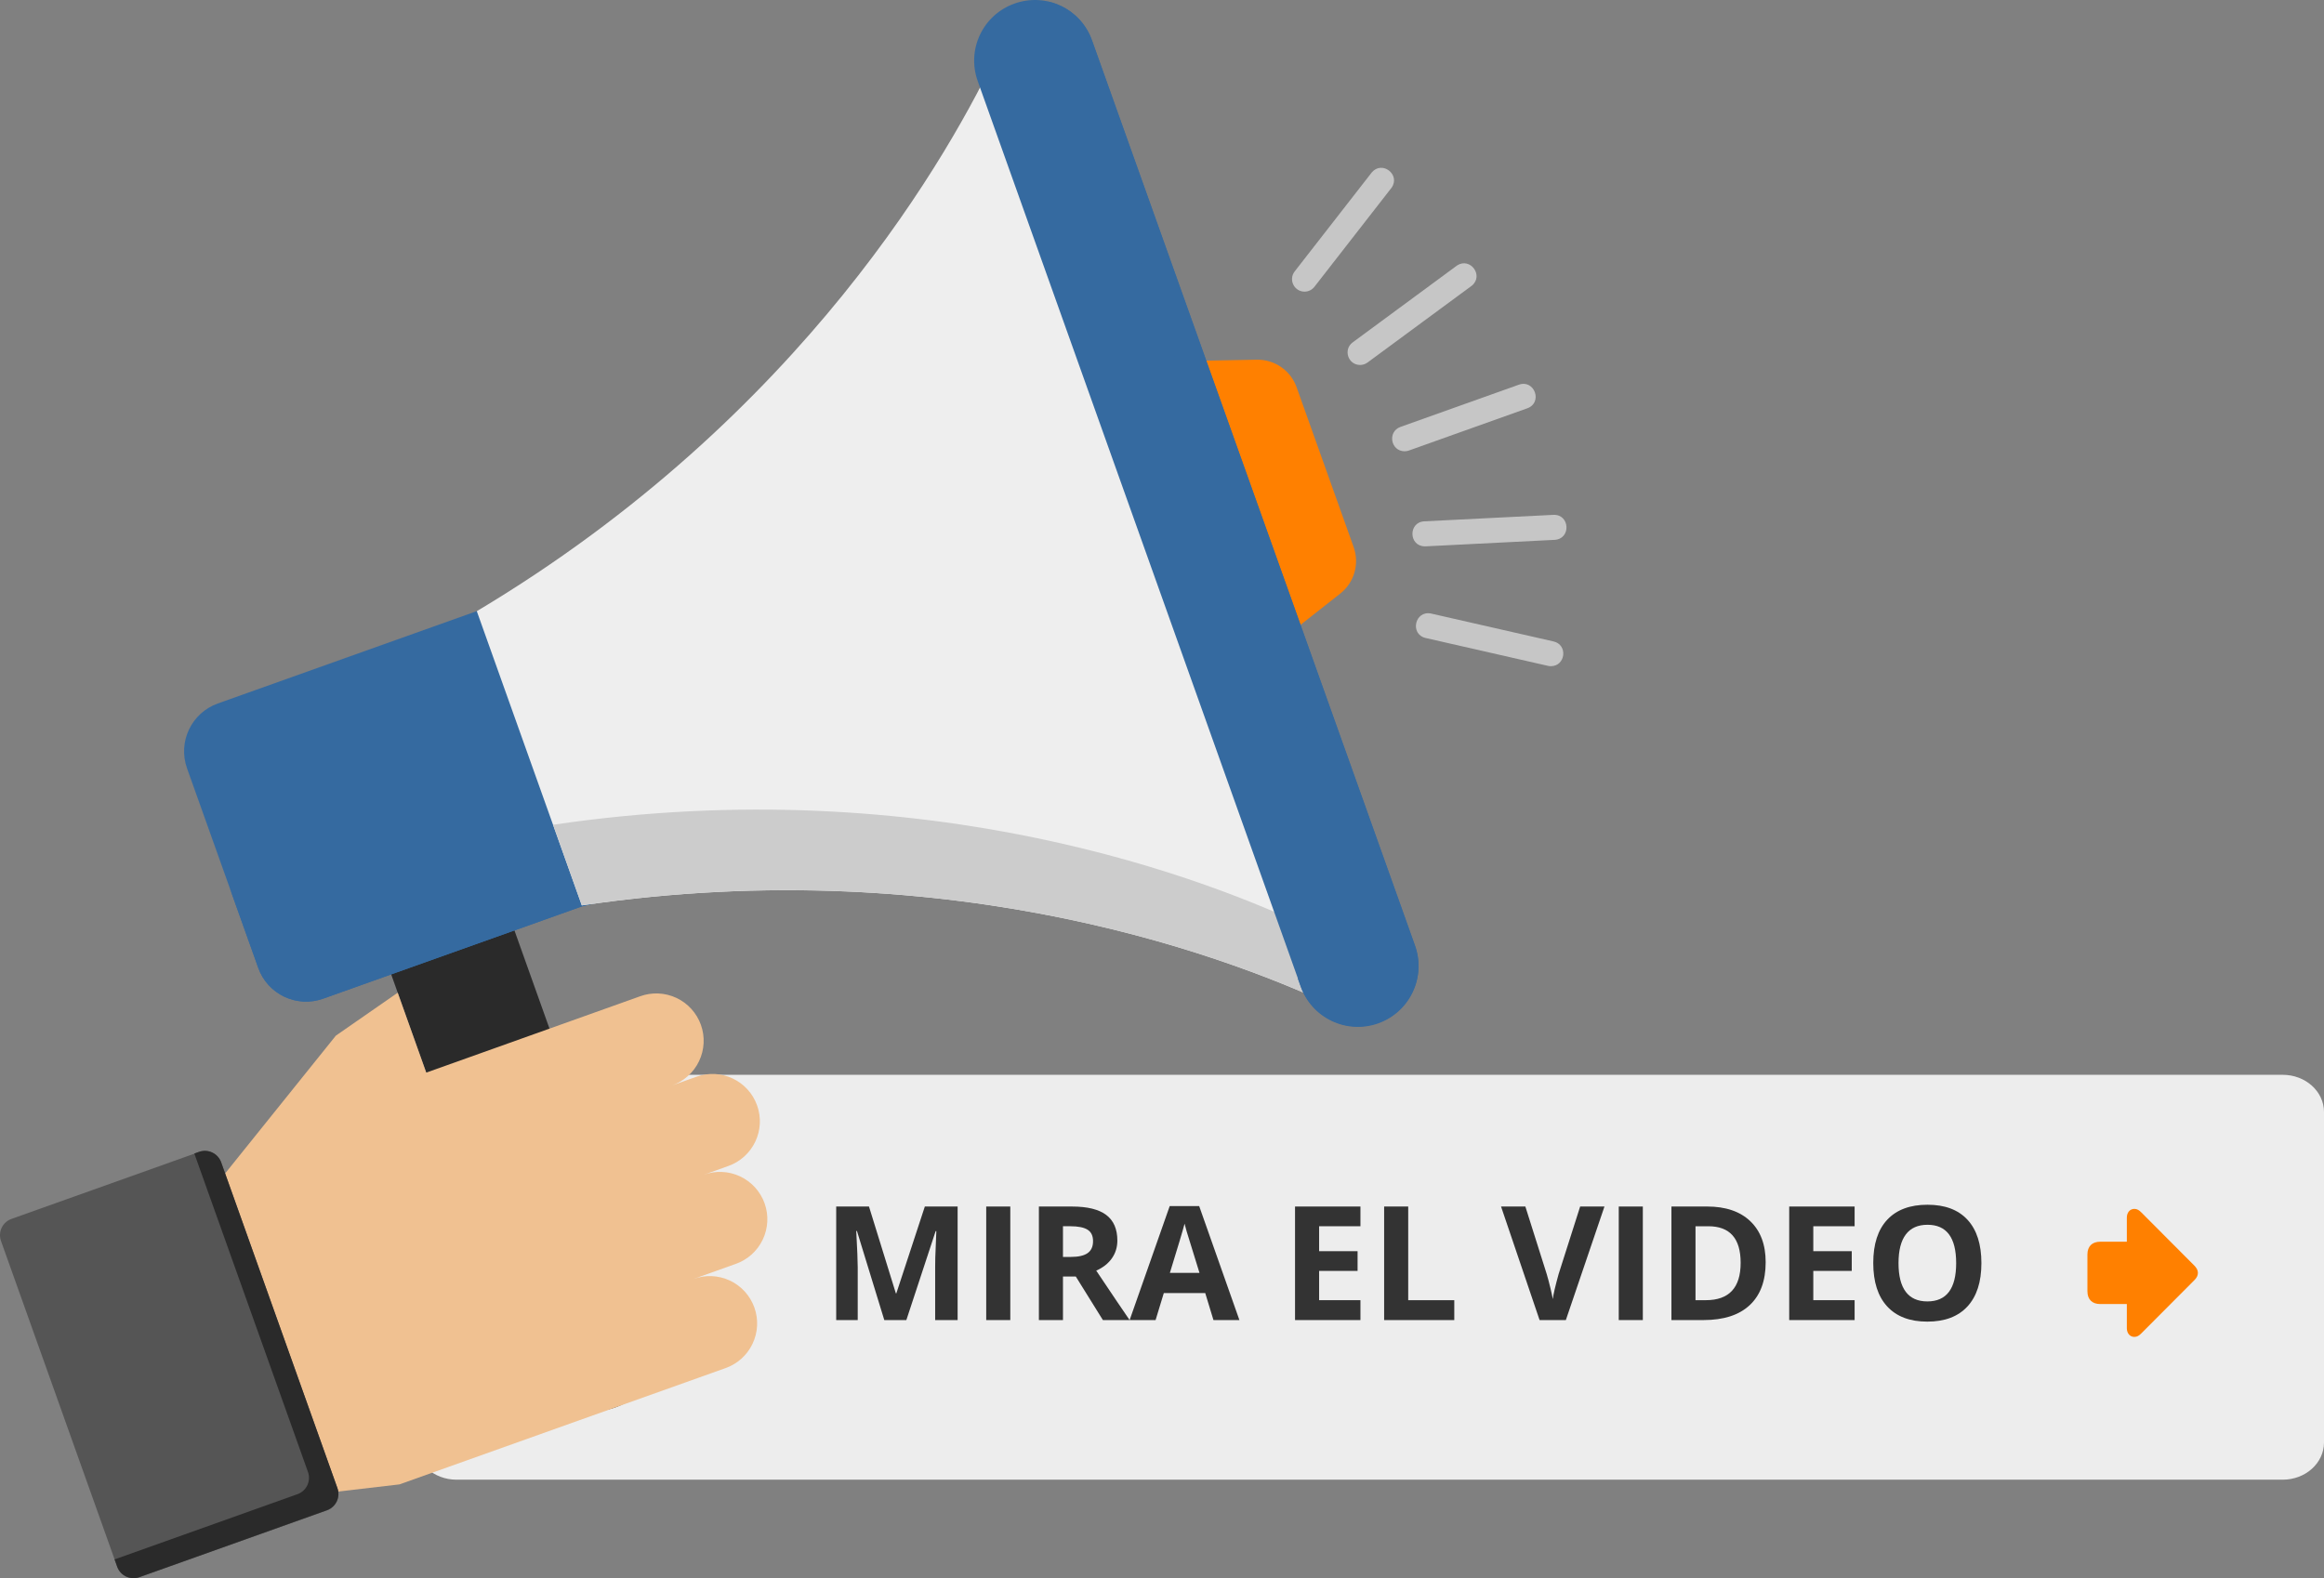 <?xml version="1.0" encoding="utf-8"?>
<!-- Generator: Adobe Illustrator 17.0.0, SVG Export Plug-In . SVG Version: 6.00 Build 0)  -->
<!DOCTYPE svg PUBLIC "-//W3C//DTD SVG 1.1//EN" "http://www.w3.org/Graphics/SVG/1.1/DTD/svg11.dtd">
<svg version="1.1" id="Capa_1" xmlns="http://www.w3.org/2000/svg" xmlns:xlink="http://www.w3.org/1999/xlink" x="0px" y="0px"
	 width="180px" height="122.28px" viewBox="0 0 180 122.28" enable-background="new 0 0 180 122.28" xml:space="preserve">
<rect x="0" y="0" width="180" height="122.28" fill="#808080" stroke="none"/>
<g>
	<g>
		<path fill="#EDEDED" d="M180,111.758c0,1.591-1.432,2.881-3.198,2.881H35.358c-1.766,0-3.198-1.29-3.198-2.881V86.152
			c0-1.591,1.432-2.881,3.198-2.881h141.444c1.766,0,3.198,1.29,3.198,2.881V111.758z"/>
		<g>
			<path fill="#333333" d="M68.491,102.273l-2.118-6.902h-0.054c0.076,1.404,0.114,2.341,0.114,2.81v4.092h-1.667v-8.797h2.539
				l2.082,6.727h0.036l2.208-6.727h2.539v8.797h-1.739v-4.164c0-0.197,0.003-0.423,0.009-0.68c0.006-0.257,0.033-0.939,0.081-2.046
				h-0.054l-2.268,6.89H68.491z"/>
			<path fill="#333333" d="M76.385,102.273v-8.797h1.865v8.797H76.385z"/>
			<path fill="#333333" d="M82.33,98.897v3.376h-1.865v-8.797h2.563c1.195,0,2.08,0.218,2.654,0.653
				c0.574,0.435,0.86,1.096,0.86,1.983c0,0.517-0.142,0.978-0.427,1.381c-0.285,0.403-0.688,0.719-1.209,0.948
				c1.324,1.978,2.186,3.255,2.587,3.833h-2.07l-2.1-3.376H82.33z M82.33,97.381h0.602c0.59,0,1.025-0.098,1.306-0.295
				c0.281-0.197,0.421-0.505,0.421-0.927c0-0.417-0.143-0.714-0.43-0.891s-0.731-0.265-1.333-0.265H82.33V97.381z"/>
			<path fill="#333333" d="M93.986,102.273l-0.638-2.094h-3.207l-0.638,2.094h-2.01l3.105-8.833h2.281l3.117,8.833H93.986z
				 M92.903,98.614c-0.59-1.897-0.922-2.97-0.996-3.219c-0.074-0.249-0.127-0.445-0.159-0.59c-0.132,0.513-0.511,1.783-1.137,3.809
				H92.903z"/>
			<path fill="#333333" d="M105.37,102.273h-5.066v-8.797h5.066v1.528h-3.201v1.932h2.979v1.528h-2.979v2.268h3.201V102.273z"/>
			<path fill="#333333" d="M107.205,102.273v-8.797h1.865v7.257h3.568v1.54H107.205z"/>
			<path fill="#333333" d="M122.387,93.476h1.883l-2.991,8.797h-2.034l-2.985-8.797h1.883l1.655,5.235
				c0.092,0.309,0.188,0.669,0.286,1.08c0.098,0.411,0.159,0.697,0.184,0.857c0.044-0.369,0.195-1.015,0.451-1.938L122.387,93.476z"
				/>
			<path fill="#333333" d="M125.377,102.273v-8.797h1.865v8.797H125.377z"/>
			<path fill="#333333" d="M136.756,97.79c0,1.448-0.412,2.557-1.237,3.327c-0.824,0.77-2.015,1.155-3.571,1.155h-2.491v-8.797
				h2.762c1.436,0,2.551,0.379,3.346,1.137C136.359,95.371,136.756,96.43,136.756,97.79z M134.818,97.838
				c0-1.889-0.834-2.834-2.503-2.834h-0.993v5.728h0.8C133.92,100.732,134.818,99.768,134.818,97.838z"/>
			<path fill="#333333" d="M143.645,102.273h-5.066v-8.797h5.066v1.528h-3.201v1.932h2.979v1.528h-2.979v2.268h3.201V102.273z"/>
			<path fill="#333333" d="M153.465,97.862c0,1.456-0.361,2.575-1.083,3.358c-0.722,0.782-1.757,1.173-3.105,1.173
				c-1.348,0-2.383-0.391-3.105-1.173c-0.722-0.782-1.083-1.905-1.083-3.37c0-1.464,0.362-2.582,1.086-3.355
				c0.724-0.772,1.762-1.158,3.114-1.158c1.352,0,2.386,0.389,3.102,1.167C153.107,95.283,153.465,96.402,153.465,97.862z
				 M147.045,97.862c0,0.983,0.187,1.723,0.56,2.22c0.373,0.497,0.931,0.746,1.673,0.746c1.488,0,2.232-0.989,2.232-2.966
				c0-1.982-0.74-2.972-2.22-2.972c-0.742,0-1.302,0.25-1.679,0.749S147.045,96.879,147.045,97.862z"/>
		</g>
	</g>
	<g>
		<path fill="#FF8000" d="M97.336,27.868l-7.933,0.15l8.161,22.878l6.239-4.905c1.086-0.854,1.505-2.306,1.04-3.607l-4.418-12.382
			C99.962,28.7,98.718,27.841,97.336,27.868L97.336,27.868z M97.336,27.868"/>
		<path fill="#2A2A2A" d="M29.034,71.948l12.136,34.02c0.941,2.638,3.842,4.014,6.48,3.073c2.638-0.94,4.013-3.842,3.072-6.48
			L38.58,68.541L29.034,71.948z M29.034,71.948"/>
		<path fill="#356AA0" d="M41.869,46.95l-4.94,0.397L16.87,54.503c-2.046,0.729-3.112,2.979-2.383,5.025l5.517,15.462
			c0.729,2.044,2.979,3.112,5.025,2.382l20.059-7.155l7.421-1.766L41.869,46.95z M41.869,46.95"/>
		<path fill="#356AA0" d="M52.507,68.451l-7.416,1.765l-20.064,7.155c-0.981,0.351-2.063,0.297-3.006-0.149
			c-0.941-0.446-1.668-1.25-2.017-2.232l-2.227-6.245c0.349,0.983,1.076,1.786,2.019,2.233c0.941,0.448,2.023,0.501,3.005,0.151
			l20.059-7.158l6.643-1.583L52.507,68.451z M52.507,68.451"/>
		<path fill="#EEEEEE" d="M79.714,3.727c-0.314-0.945-1.888-0.878-2.346,0.103c-3.623,7.776-15.101,28.394-40.439,43.521
			l8.133,22.798c29.192-4.327,51.129,4.371,58.855,8.098c0.977,0.47,2.238-0.478,1.881-1.405L91.91,40.584L79.714,3.727z
			 M79.714,3.727"/>
		<path fill="#EEEEEE" d="M90.869,37.437l-1.19-3.099L79.414,3.3c0.138,0.112,0.243,0.26,0.3,0.428L90.869,37.437z M90.869,37.437"
			/>
		<path fill="#CCCCCC" d="M103.608,71.117l2.189,5.724c0.353,0.933-0.905,1.876-1.881,1.405c-7.728-3.725-29.66-12.423-58.852-8.104
			l-2.227-6.243c29.192-4.32,51.124,4.377,58.852,8.103C102.465,72.339,103.36,71.926,103.608,71.117L103.608,71.117z
			 M103.608,71.117"/>
		<path fill="#356AA0" d="M78.576,0.276c2.453-0.874,5.133,0.396,6.007,2.848l25.009,70.115c0.876,2.453-0.395,5.132-2.848,6.007
			c-2.453,0.874-5.132-0.396-6.007-2.85L75.728,6.284C74.852,3.831,76.123,1.152,78.576,0.276L78.576,0.276z M78.576,0.276"/>
		<path fill="#356AA0" d="M84.567,3.129l25.007,70.098c0.437,1.178,0.384,2.481-0.148,3.62c-0.531,1.138-1.496,2.017-2.68,2.439
			c-1.184,0.422-2.486,0.351-3.618-0.195c-1.132-0.546-1.998-1.523-2.404-2.712l-0.205-0.573c1.669,0.368,3.405-0.2,4.535-1.484
			c1.129-1.283,1.473-3.078,0.897-4.688L81.154,0.119C82.735,0.467,84.025,1.604,84.567,3.129L84.567,3.129z M84.567,3.129"/>
		<path fill="#C6C6C6" d="M108.794,34.962c-1.087-0.004-1.348-1.517-0.326-1.886l9.17-3.271c1.219-0.435,1.872,1.393,0.653,1.829
			l-9.17,3.271C109.017,34.942,108.906,34.962,108.794,34.962L108.794,34.962z M108.794,34.962"/>
		<path fill="#C6C6C6" d="M110.355,42.329c-1.246-0.015-1.292-1.862-0.047-1.939l10.024-0.502c1.264-0.034,1.357,1.845,0.096,1.937
			l-10.029,0.504H110.355z M110.355,42.329"/>
		<path fill="#C6C6C6" d="M120.114,51.613c-0.074,0-0.146-0.009-0.216-0.025l-9.49-2.162c-1.235-0.303-0.814-2.151,0.43-1.892
			l9.491,2.162C121.452,49.955,121.266,51.609,120.114,51.613L120.114,51.613z M120.114,51.613"/>
		<path fill="#C6C6C6" d="M105.344,28.276c-0.937-0.003-1.327-1.198-0.573-1.752l8.08-5.955c1.026-0.669,2.092,0.785,1.147,1.562
			l-8.079,5.954C105.752,28.208,105.551,28.275,105.344,28.276L105.344,28.276z M105.344,28.276"/>
		<path fill="#C6C6C6" d="M101.041,22.595c-0.807-0.001-1.26-0.93-0.765-1.567l5.98-7.68c0.805-0.927,2.231,0.185,1.529,1.191
			l-5.98,7.681C101.622,22.456,101.34,22.595,101.041,22.595L101.041,22.595z M101.041,22.595"/>
		<path fill="#F0C191" d="M58.639,85.641c-0.681-1.908-2.781-2.903-4.689-2.223l-1.92,0.685c0.925-0.32,1.685-0.996,2.109-1.879
			c0.425-0.883,0.479-1.899,0.149-2.822c-0.33-0.923-1.013-1.675-1.901-2.091c-0.887-0.414-1.903-0.458-2.822-0.119l-16.552,5.91
			l-2.209-6.191l-4.791,3.326l-9.456,11.771l8.45,23.688l5.932-0.692l25.232-9.001c0.926-0.32,1.685-0.996,2.109-1.879
			c0.425-0.883,0.479-1.899,0.149-2.822c-0.33-0.923-1.013-1.675-1.9-2.091c-0.888-0.414-1.904-0.458-2.823-0.119l3.256-1.162
			c0.925-0.32,1.685-0.996,2.109-1.879c0.424-0.882,0.479-1.898,0.149-2.821c-0.33-0.923-1.014-1.675-1.902-2.091
			c-0.887-0.415-1.903-0.458-2.822-0.119l1.919-0.685c0.918-0.327,1.668-1.006,2.085-1.887
			C58.918,87.569,58.968,86.559,58.639,85.641L58.639,85.641z M58.639,85.641"/>
		<path fill="#555555" d="M0.892,94.434l14.525-5.181c0.7-0.25,1.467,0.113,1.716,0.813l9.002,25.238
			c0.25,0.701-0.113,1.466-0.815,1.716l-14.524,5.181c-0.701,0.25-1.467-0.113-1.716-0.813L0.079,96.15
			C-0.171,95.449,0.191,94.684,0.892,94.434L0.892,94.434z M0.892,94.434"/>
		<path fill="#2A2A2A" d="M17.13,90.051l9.003,25.236c0.249,0.699-0.115,1.469-0.815,1.719l-14.525,5.183
			c-0.7,0.25-1.47-0.115-1.72-0.815l-0.199-0.558l14.167-5.054c0.699-0.25,1.063-1.02,0.813-1.719l-8.804-24.675l0.363-0.129
			C16.113,88.989,16.88,89.353,17.13,90.051L17.13,90.051z M17.13,90.051"/>
	</g>
	<path fill="#FF8000" d="M162.663,96.203h2.066v-1.872c0-0.378,0.231-0.673,0.581-0.673c0.217,0,0.369,0.101,0.544,0.277
		l4.099,4.113c0.18,0.18,0.281,0.364,0.281,0.572c0,0.203-0.101,0.392-0.281,0.567l-4.099,4.113
		c-0.166,0.171-0.327,0.277-0.544,0.277c-0.35,0-0.581-0.295-0.581-0.669v-1.877h-2.066c-0.609,0-0.987-0.346-0.987-0.991v-2.845
		C161.676,96.548,162.054,96.203,162.663,96.203z"/>
</g>
</svg>
